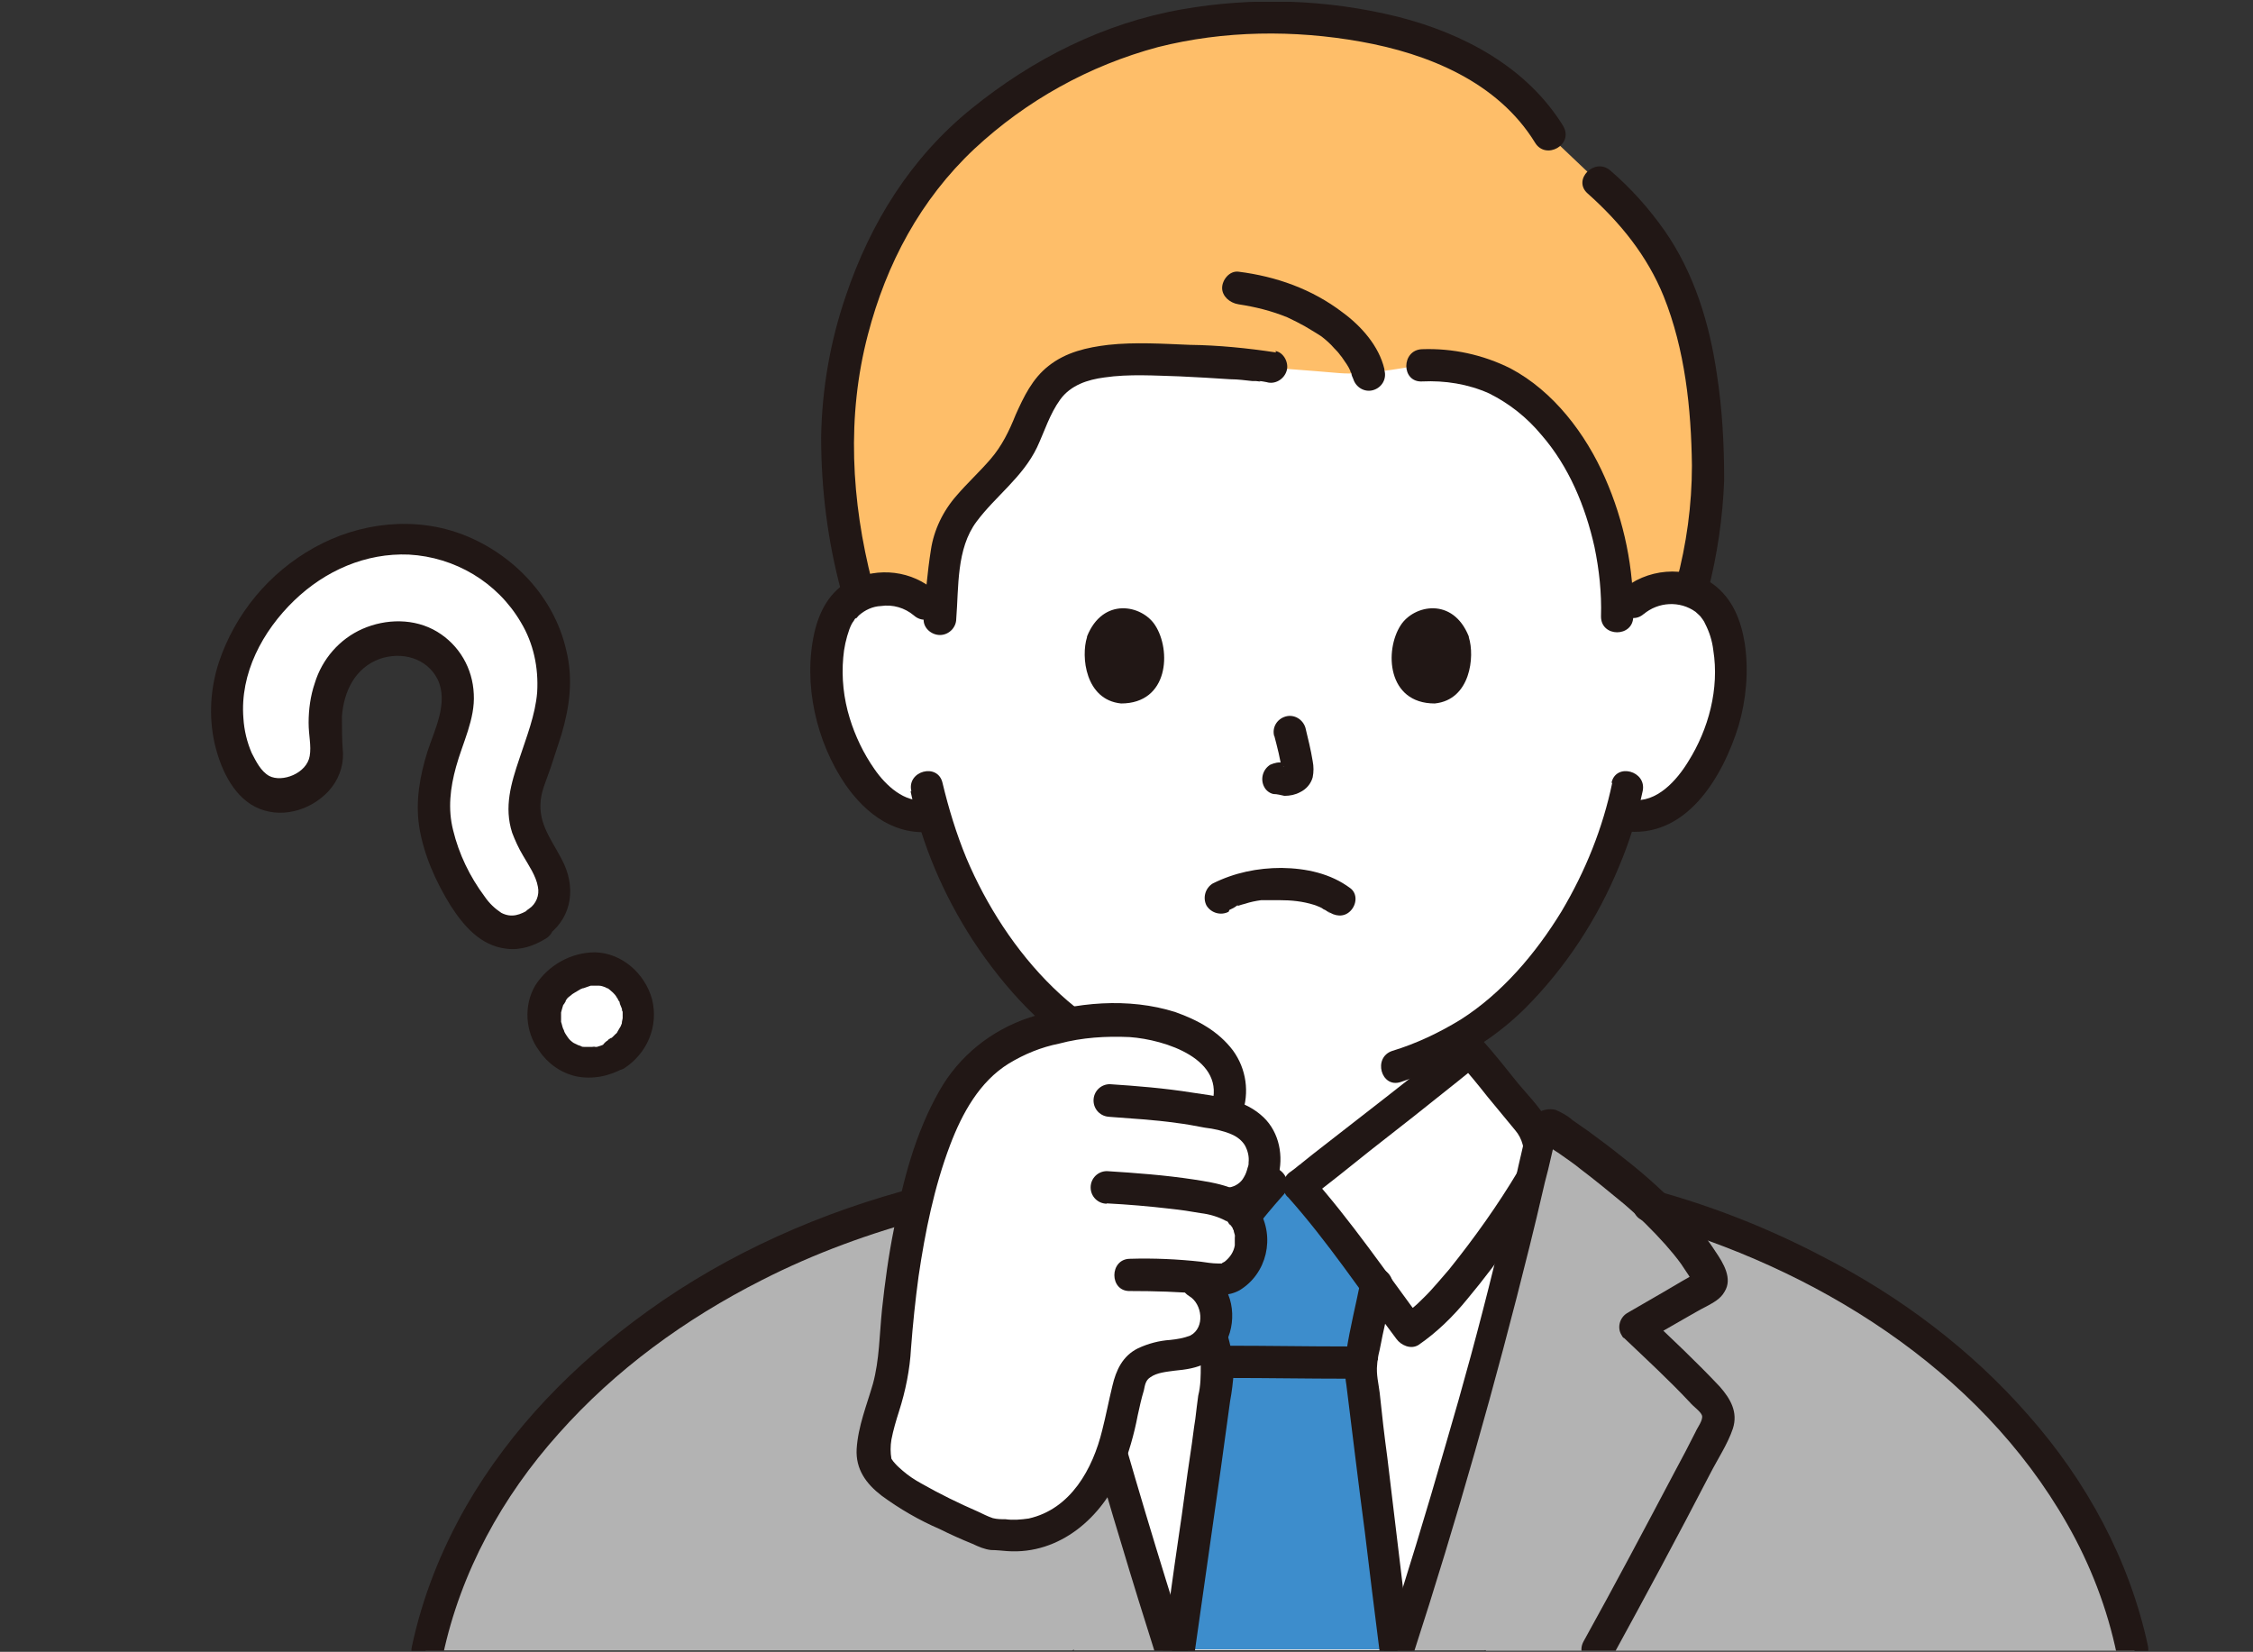 <?xml version="1.0" encoding="UTF-8"?>
<svg id="_圖層_1" data-name="圖層_1" xmlns="http://www.w3.org/2000/svg" xmlns:xlink="http://www.w3.org/1999/xlink" version="1.1" viewBox="0 0 622 456">
  <rect x="0" y="0" width="622" height="456" fill="#333333" stroke="none"/>
  <!-- Generator: Adobe Illustrator 29.8.2, SVG Export Plug-In . SVG Version: 2.1.1 Build 3)  -->
  <defs>
    <style>
      .st0 {
        fill: none;
      }

      .st1 {
        fill: #febe69;
      }

      .st2 {
        clip-path: url(#clippath-1);
      }

      .st3 {
        fill: #fff;
      }

      .st4 {
        fill: #b3b3b3;
      }

      .st5 {
        fill: #3d8dcc;
      }

      .st6 {
        clip-path: url(#clippath);
      }

      .st7 {
        fill: #211715;
      }
    </style>
    <clipPath id="clippath">
      <rect class="st0" x="28.6" width="564.7" height="455.7"/>
    </clipPath>
    <clipPath id="clippath-1">
      <rect class="st0" x="58.4" y=".5" width="535" height="459.7"/>
    </clipPath>
  </defs>
  <g class="st6">
    <g id="bg_img1">
      <g id="Group_52">
        <g class="st2">
          <g id="Group_27">
            <path id="Path_588" class="st3" d="M450.5,166.4c3-2.8,6.9-4.3,11.1-4,7.9.3,11.2,4.6,12.7,7.1,4.3,7.4,4.1,21.3,1.3,29.9-2,6.1-5.5,15.4-13.5,22-3.6,3-9.2,4.9-14.4,3.5-4.3,15.4-11.9,29.7-22,42.1-7.8,9.4-15,15.7-23.4,20.5v5.5c-10.7,8.4-41.1,32.4-43.8,34.3h-7.4c-2.8-2-36.5-28.6-45.4-35.5v-2c-9.4-5.1-18-12.9-26.3-22.8-10.1-12.4-17.5-26.6-21.8-41.9-4.9,1.2-10.4-.7-13.9-3.5-8.1-6.6-11.6-15.9-13.5-22-3-8.6-3.1-22.3,1.3-29.9,1.5-2.5,4.8-6.8,12.7-7.1,4.1-.2,8.1,1.3,11.1,4,0,0-26.3-95.8,94.9-95.8s100.4,95.8,100.4,95.8"/>
            <path id="Path_589" class="st7" d="M301.1,292.3v9.1c0,3,0,5.9-1.2,8.9-2.5,5.5-7.6,8.6-12.7,11.1-6.6,3.1-13.5,5.5-20.3,8.1-2.3.7-3.6,3.1-3.1,5.5.7,2.1,3.3,4,5.5,3.1,8.1-3.1,16.7-5.9,24.3-9.9,6.4-3.3,11.7-7.8,14.7-14.5,2.8-6.6,1.8-14.4,1.8-21.3s-8.9-5.8-8.9,0"/>
            <path id="Path_590" class="st7" d="M397.7,289.9v10.1c0,4-.2,8.1,1.2,11.9,2.5,7.1,7.9,12.1,14.4,15.7,7.9,4.3,16.8,7.1,25.3,10.4,2.3.8,4.9-1,5.5-3.1.7-2.5-.8-4.6-3.1-5.5-7.1-2.8-14.5-5.1-21.3-8.6-5.3-2.6-10.6-6.1-12.4-11.9-1-3.3-.7-6.9-.7-10.2v-8.6c0-5.8-8.9-5.8-8.9,0"/>
            <path id="Path_591" class="st3" d="M323.6,455.6c-13.5-41.6-26.1-86.7-36.3-130-.3-1.3-.7-2.6-1-3.8,0-.3-.2-.8-.3-1.2-.5-2-.8-3.8-1.3-5.8.7-2.1,1.7-4.3,3.1-5.9,4.8-5.5,10.7-13.5,15.7-19,2.1,1.7,44.3,34.8,47.4,37.2h7.4c3.1-2.3,45.2-35.5,47.4-37.2,4.8,5.5,10.9,13.4,15.7,19,1.5,1.8,2.5,3.8,3.1,5.9-.5,2-.8,3.8-1.3,5.8,0,.3-.2.8-.3,1.2-.3,1.3-.7,2.8-1,4.1-10.2,43.1-22.8,88.2-36.2,129.6h-62.3.2Z"/>
            <path id="Path_592" class="st5" d="M385,455.6c-4.5-37-9.6-76.4-9.6-77.8,0-2.5,1.7-9.6,2-10.7,1-5.1,1.7-7.6,2.5-12.4-7.1-9.6-16-21.6-21.5-27.6h-7.4c-5.3,5.9-14.2,17.7-21.1,27.1h0c1.3,4.1,2.5,7.8,3.5,11.2,1.3,4.3,2.6,8.6,2.8,13,0,2.1-5.3,38.8-10.6,76.9h59.4v.2h0Z"/>
            <path id="Path_593" class="st7" d="M371.9,371.7c-10.9,0-22-.2-32.9-.2s-5.8,8.9,0,8.9c10.9,0,22,.2,32.9.2s5.8-8.9,0-8.9"/>
            <path id="Path_594" class="st7" d="M389.4,455.6c-2.1-17.8-4.3-35.5-6.4-53.3-.8-5.9-1.5-11.9-2.1-17.8-.3-2.5-1-5.1-.7-7.8,0,.5,0-1,.2-1.3,0-1,.3-1.8.5-2.8.3-1.3.5-2.6.8-4,1-4.3,1.8-8.6,2.6-12.9.7-2.3-.8-4.8-3.1-5.5s-4.8.8-5.5,3.1c-1.3,6.6-3,13.2-4,19.8-.5,3.1-.5,6.3,0,9.2,1.7,13.5,3.3,27.1,5.1,40.6,1.3,10.7,2.6,21.5,4,32.4.3,2.5,1.8,4.5,4.5,4.5s4.8-2,4.5-4.5"/>
            <path id="Path_595" class="st7" d="M325.4,355.7c1.2,3.5,2.3,6.9,3.3,10.2,1.3,3.6,2.3,7.3,2.8,11.1,0,2.8,0,5.5-.7,8.3-.3,2.5-.5,3.6-.8,6.4-.5,3-.8,6.1-1.3,9.2-1.2,7.8-2.1,15.5-3.3,23.3-1.5,10.1-2.8,20.1-4.3,30.4-.3,2.3.7,4.8,3.1,5.5,2.1.5,5.1-.7,5.5-3.1,2.5-17.3,4.9-34.7,7.4-52,.8-6.1,1.7-12.1,2.5-18.2.5-2.6.8-5.3,1-7.9,0-4.6-1.3-9.2-2.6-13.5-1.2-4-2.6-7.9-4-12.1-1.8-5.5-10.4-3.1-8.6,2.3"/>
            <path id="Path_596" class="st1" d="M351.1,101.7c-9.1-1.7-36.3-2.8-44.4-2-5.1.5-10.6,1.7-14.7,5.1-5.3,4.5-7.3,11.7-10.4,18-5.5,10.9-18.2,16.5-20.3,28.7-1.5,8.9-1.5,12.4-2.3,22.1-2.1-8.4-9.4-11.2-15-11.1-2.3,0-4.8.5-6.9,1.7-3.6-13-5.6-26.6-5.8-40.1-.8-29.2,11.9-60.8,25.1-75.6,5.6-6.9,12.1-13.2,19.3-18.5,22.5-16.8,46.4-24.8,74.6-24.8s62.1,6.6,77.4,32.2l13.7,13c19,17.2,28.2,35.2,30,74.6.5,13.2-1,24.1-4.6,38.5-1.8-.7-3.6-1-5.5-1-4.1-.2-8.1,1.3-11.1,4,0,0-2.1,2-4.1,4v-.3c.5-21-7.3-45.1-23.6-59.3-1-.8-2.1-1.8-3.3-2.6-7.8-5.5-17.3-8.1-26.9-7.6,0,0-14.5,3-22.5,2.3s-19-1.5-19-1.5"/>
            <path id="Path_597" class="st7" d="M251.4,218.5c3.1,14.7,9.1,28.6,17.2,41.1,8.7,13.2,20.1,25.8,34.2,33.5,7.1,4,14.9,6.8,23,7.9,2.3.3,4.8-.7,5.5-3.1.7-2.1-.7-5.1-3.1-5.5-28.9-4.5-50.5-29.7-61.4-55.5-2.8-6.8-4.9-13.7-6.6-20.8-1.3-5.6-9.9-3.3-8.6,2.3"/>
            <path id="Path_598" class="st7" d="M445.1,216.1c-2.6,12.5-7.4,24.4-14,35.5-7.1,11.6-16.4,22.6-27.9,29.9-5.9,3.6-12.2,6.6-18.8,8.6-5.5,1.8-3.1,10.4,2.3,8.6,12.9-4.3,24.6-10.7,34.3-20.3,11.2-11.2,20.1-24.8,26.1-39.5,2.8-6.6,4.9-13.5,6.4-20.5,1.2-5.6-7.4-7.9-8.6-2.3"/>
            <path id="Path_599" class="st7" d="M351.8,203.1c.8,3.1,1.7,6.4,2.1,9.7v-1.2,1.3-1.2.7l.5-1s0,.3-.2.3l.7-.8-.3.3.8-.7c-.2,0-.5.3-.8.3l1-.5c-.5.2-.8.3-1.3.3h1.2-1.2,1.2-1.3c-1.2-.3-2.3,0-3.5.5-2.1,1.3-2.8,4-1.7,6.1h0c.5,1,1.5,1.8,2.6,2,1,0,2,.3,3,.5,1.5,0,3-.3,4.3-1,1.7-.8,3-2.3,3.5-4.1.3-1.5.3-3,0-4.5-.5-3.1-1.3-6.3-2-9.2-.7-2.3-3.1-3.8-5.5-3.1s-3.8,3.1-3.1,5.5"/>
            <path id="Path_600" class="st7" d="M300.1,175.9c-1.7,5.3-.5,17.3,9.4,18.3,13.2,0,13.9-14.7,9.4-21.6-3.6-5.6-14.4-7.9-18.8,3.1"/>
            <path id="Path_601" class="st7" d="M405.5,175.9c1.7,5.3.5,17.3-9.4,18.3-13.2,0-13.9-14.7-9.4-21.6,3.6-5.6,14.4-7.9,18.8,3.1"/>
            <path id="Path_602" class="st7" d="M258.3,163.3c-6.4-5.8-15.9-6.9-23.6-3-5.6,2.8-8.6,8.6-9.9,14.5-3.1,14,.5,29.9,8.6,41.8,5.8,8.3,14,14.4,24.6,12.9,2.5-.3,3.6-3.5,3.1-5.5-.7-2.6-3.1-3.5-5.5-3.1-5.9.8-11.1-4.1-14.2-8.6-3-4.3-5.3-9.1-6.8-14-1.7-5.5-2.3-11.2-1.8-16.8.2-2.6.8-5.3,1.7-7.8.3-.8.7-1.7,1.2-2.3.2-.3.3-.7.7-.8-.5.7.5-.5.7-.7,1.7-1.5,3.8-2.5,6.1-2.6,3.3-.5,6.6.5,9.1,2.6,4.3,3.8,10.6-2.5,6.3-6.3"/>
            <path id="Path_603" class="st7" d="M453.7,169.6c4.1-3.5,10.1-3.8,14.4-.7.5.5,1.2,1,1.7,1.7-.5-.5,0,0,.2.3s.5.7.7,1.2c1.2,2.3,2,4.8,2.3,7.4,1.7,10.6-1.3,21.8-6.9,30.7-3.1,5.1-8.7,11.6-15.7,10.6-2.3-.3-4.8.7-5.5,3.1-.5,2.1.7,5.1,3.1,5.5,17.5,2.5,27.6-14.9,32-29.1,2.1-7.3,2.8-15,1.7-22.6-1-6.3-3.3-12.4-8.7-16.4-7.6-5.5-18.7-4.3-25.4,1.8-4.3,3.8,2.1,10.2,6.3,6.3"/>
            <path id="Path_604" class="st7" d="M471.5,163.3c2.6-10.1,4.1-20.3,4.5-30.7,0-9.7-.5-19.6-2-29.2-2-14-6.3-28.1-14.5-39.8-4.3-6.1-9.2-11.6-14.9-16.5-4.3-3.8-10.6,2.5-6.3,6.3,9.1,8.1,16.5,17.3,21,28.4,5.9,14.7,7.6,31,7.8,46.7,0,10.9-1.5,21.8-4.3,32.2-1.3,5.6,7.3,7.9,8.6,2.3"/>
            <path id="Path_605" class="st7" d="M431.7,35c-10.1-16.5-27.7-25.8-45.9-30.4-19.5-4.8-39.8-5.5-59.6-2-21.5,3.8-41.1,13.7-58,27.4-16.7,13.5-27.9,31.5-34.7,51.7-4.3,12.5-6.6,25.8-6.8,39,0,14.4,1.8,28.6,5.5,42.4,1.5,5.6,10.1,3.1,8.6-2.3-5.8-22.5-7.1-45.9-1.2-68.4,5.1-19.6,14.5-37.3,29.4-51.3,14.4-13.4,31.7-23,50.7-28.1,18.2-4.6,37.6-4.8,56-1.5,18.5,3.3,37.8,11.1,48.1,27.9,3,4.9,10.7.5,7.8-4.5"/>
            <path id="Path_606" class="st7" d="M352.3,97.3c-7.9-1.2-15.9-2-23.8-2.1-7.4-.3-15.2-.8-22.5,0-5.9.7-11.7,2-16.5,5.8-4.5,3.5-6.9,8.6-9.1,13.5-1.8,4.5-3.8,8.6-6.9,12.2-3,3.5-6.4,6.6-9.4,10.1-3.8,4.3-6.3,9.6-7.1,15-1,6.3-1.5,12.5-2,19-.2,2.5,2.1,4.5,4.5,4.5s4.5-2,4.5-4.5c.7-8.7,0-19.3,5.6-26.8,5.3-7.1,12.7-12.2,16.7-20.5,2.1-4.5,3.5-9.2,6.4-13.2s7.6-5.5,12.2-6.1c6.8-1,14-.5,20.8-.3,4.6.2,9.4.5,14,.8,2.1,0,4.1.3,6.1.5h1c.2,0,2,.3.8,0,.7,0,1.5.2,2.1.3,2.3.7,4.8-.8,5.5-3.1.7-2.1-.7-5.1-3.1-5.5"/>
            <path id="Path_607" class="st7" d="M382.2,101.9c-1.5-6.4-6.4-11.9-11.6-15.7-8.4-6.4-18.3-9.9-28.7-11.2-2.5-.3-4.5,2.3-4.5,4.5s2,4.1,4.5,4.5c4.6.7,9.1,1.8,13.5,3.6,1.7.8,3.5,1.7,4.9,2.5.8.5,1.7,1,2.5,1.5.5.3.8.5,1.3.8,0,0,1.2.8.5.3,1.3,1,2.6,2.1,3.8,3.5.5.5,1,1,1.5,1.7.3.3.5.7.8,1,.2.3,0,.2-.2-.3,0,.2.3.3.3.5.7,1,1.5,2.1,2,3.3,0,.2.2.5.3.7-.7-1.2-.2-.5,0,0,0,.5.3,1,.5,1.5.7,2.3,3.1,3.8,5.5,3.1s3.8-3.1,3.1-5.5"/>
            <path id="Path_608" class="st7" d="M450.9,170.2c.2-13.2-2.5-26.3-7.8-38.3-5.3-12.1-14.2-23.9-26.1-30.2-7.6-3.8-16-5.6-24.4-5.3-5.8.2-5.8,9.2,0,8.9,6.3-.3,12.7.7,18.5,3.3,5.6,2.8,10.4,6.6,14.4,11.4,7.6,8.7,12.2,19.8,14.7,31,1.3,6.3,2,12.7,1.8,19.2,0,5.8,8.9,5.8,8.9,0"/>
            <path id="Path_609" class="st7" d="M402.6,293.1c2.8,3.1,5.5,6.4,8.1,9.7,2.5,3.1,5.1,6.1,7.6,9.2,2,2.3,2.8,5.5,2.3,8.6.2-.8,0,.2-.3.7-.3.7-.8,1.3-1.2,2-5.6,9.4-12.1,18.5-19,27.1-2.3,2.6-4.6,5.5-7.1,7.9-1,1-2.1,2.1-3.3,3-.8.8-1.8,1.5-2.8,2.1l6.1,1.7c-10.2-13.7-20-28.1-31.4-40.9l-.8,7.1c5.9-4.3,11.7-9.1,17.5-13.7,8.1-6.3,16.2-12.7,24.3-19.2,2.1-1.7,4.3-3.5,6.4-5.1,1.8-1.5,1.7-4.8,0-6.3-1.8-1.8-4.5-1.5-6.3,0-13.2,10.7-26.8,21.1-40.1,31.5-.8.7-1.7,1.3-2.5,2l-1,.8h.3c0-.2-.7.3-.7.3-.8.7-1.5,1.2-2.3,1.8-2.1,1.3-2.8,4.1-1.5,6.3.2.3.3.5.7.8,10.9,12.2,20.1,26.1,29.9,39.1,1.3,1.8,4,3,6.1,1.7,5.1-3.5,9.6-7.9,13.5-12.7,4.6-5.5,8.9-11.2,13-17.2,3.1-4.5,6.1-8.9,8.9-13.5.8-1.3,1.7-2.6,2.1-4.1,1.5-4.3.5-9.1-1.3-13.2-2-4.3-5.6-7.8-8.6-11.4-3.3-4.1-6.6-8.3-10.1-12.2-3.8-4.3-10.1,2-6.3,6.3"/>
            <path id="Path_610" class="st7" d="M300.4,286.8c-3,3.3-5.8,6.9-8.6,10.4s-5.9,6.8-8.4,10.4c-4,5.6-4.9,12.9-1.5,18.8,6.1,10.4,13,20.3,20.8,29.6,4.5,5.5,9.4,11.1,15.4,14.9,2.1,1.5,4.8.3,6.1-1.7,9.9-13,19-26.9,29.9-39.1,1.8-1.8,1.7-4.6,0-6.4-.2-.2-.5-.5-.8-.7-.7-.5-1.3-1-2-1.5l-.8-.5c-.5-.5.8.7,0,0-.7-.5-1.5-1.2-2.1-1.7-3.6-2.8-7.4-5.8-11.1-8.6-8.1-6.3-16-12.5-24.1-19-2.1-1.7-4.3-3.3-6.3-4.9-1.8-1.5-4.5-1.8-6.3,0s-1.8,4.8,0,6.3c13.4,10.9,27.1,21.3,40.6,31.9,2.5,2,5.1,4,7.6,5.9l-.8-7.1c-11.4,12.9-21,27.2-31.4,40.9l6.1-1.7c-2-1.3-3.8-2.8-5.5-4.5s-4.1-4.3-6.1-6.6c-4.1-4.8-7.9-9.9-11.6-15-3-4.3-5.8-8.4-8.6-12.9-.7-1.2-1.5-2.3-2.1-3.6,0,0-.3-.7,0-.2,0,.3,0-1.2,0-1.5,0-1.7.5-3.1,1.2-4.6,1.8-3.8,5.3-6.9,7.9-10.2,3-3.6,5.9-7.4,9.1-10.9,3.8-4.3-2.5-10.6-6.3-6.3"/>
            <path id="Path_611" class="st4" d="M296.5,455.6h27.1c-13.5-41.6-26.1-86.7-36.3-130-.3-1.3-.7-2.6-1-3.8,0-.3-.2-.8-.3-1.2-.7-2.8-1.3-5.6-2-8.4-.2-1-1.2-1.7-2.3-1.3-.2,0-.5,0-.7.3-9.4,6.3-18.2,13-26.6,20.6-16.8,4.3-33,10.6-48.4,18.5-41.6,21.5-78.6,58.3-88.5,105.3h178.5l.5-.2h0Z"/>
            <path id="Path_612" class="st4" d="M409.9,455.6h-24.1c13.4-41.4,26.1-86.5,36.2-129.6.3-1.3.7-2.8,1-4.1,0-.3.2-.8.3-1.2.7-2.8,1.3-5.6,2-8.4.2-1,1.2-1.7,2.3-1.3.2,0,.5,0,.7.3,9.7,6.4,19,13.7,27.6,21.6,15.5,4.3,30.5,10.1,44.9,17.5,41.6,21.5,78.6,58.3,88.5,105.3h-179l-.3-.2h0Z"/>
            <path id="Path_613" class="st7" d="M258,335c4.3-4,8.7-7.8,13.4-11.2,2.1-1.7,4.3-3.1,6.4-4.6,1.2-.8,2.1-1.5,3.3-2.3.5-.3,1-.7,1.5-1l.5-.3c1.2-.7.7-.7-1.7,0l-1.7-1.7c.7.8,1,4.1,1.3,5.8.5,2.3,1,4.6,1.7,6.8,1.2,4.5,2.1,9.1,3.3,13.5,2.3,9.6,4.8,19,7.3,28.6,5.1,19.2,10.4,38.3,16.2,57.3,3.1,10.4,6.4,21,9.7,31.4,1.8,5.5,10.4,3.1,8.6-2.3-7.9-24.8-15.4-49.7-22.3-74.6-3.5-12.7-6.8-25.3-9.9-38-1.5-6.3-3-12.4-4.5-18.7-.7-2.8-1.3-5.8-2-8.6-.7-3.1-1.3-6.4-4.8-7.8-3.5-1.2-6.1,1-8.9,2.8-2.5,1.8-5.1,3.6-7.4,5.5-5.8,4.3-11.2,8.7-16.5,13.5-4.3,4,2.1,10.2,6.3,6.3"/>
            <path id="Path_614" class="st7" d="M390.1,456.9c12.1-37.3,22.8-75,32.2-112.9,1.3-5.3,2.6-10.6,3.8-15.9.5-2.3,1.2-4.6,1.7-6.9.3-1.5.7-2.8,1-4.3.2-1.2.5-2.1.8-3.1l-1.7,1.7c-.7.5-3.3-1-1.3.3.5.3,1,.7,1.5,1,.8.7,1.8,1.2,2.6,1.8,1.8,1.3,3.8,2.6,5.6,4.1,4.1,3.1,8.1,6.4,12.1,9.7,4.1,3.5,7.9,7.3,11.4,11.2,1.5,1.7,3,3.5,4.3,5.3.7,1,1.3,2,2,3,.2.3.5.8.7,1.2,0,.3.3.7.5.8q.1.2,0,0c.2-.8.3-1.5.7-2.3q.4-.2,0,0l-1.2.7-2.3,1.3-5.1,3c-3.5,2-6.9,4-10.2,5.9-2.1,1.3-2.8,4.1-1.5,6.1.2.3.3.7.7.8,6.1,5.8,12.4,11.6,18.2,17.8.8,1,3,2.5,3.3,3.6.3,1.3-1.3,3.3-1.8,4.5-1.8,3.6-3.8,7.4-5.8,11.1-8.3,15.7-16.5,31.2-25.1,46.7-2.8,5.1,4.9,9.6,7.8,4.5,9.2-16.8,18.3-33.7,27.1-50.7,2.1-4.1,4.9-8.3,6.3-12.5,1.5-4.6-.7-8.3-3.6-11.6-6.4-6.8-13.2-13.2-20-19.6l-.8,7.1c3.8-2.1,7.6-4.3,11.6-6.6,1.8-1,3.6-2.1,5.6-3.1,1.8-1,3.8-2,4.9-4,2.3-3.6-.3-7.9-2.5-11.1-2.1-3.3-4.6-6.4-7.3-9.2-5.6-6.1-11.7-11.7-18.3-16.8-3.1-2.5-6.3-4.9-9.6-7.3-1.5-1-2.8-2-4.3-3-1.3-1.2-3-2.1-4.6-2.8-1.8-.5-3.8,0-5.3,1-2,1.3-2.5,3.5-3,5.6-.8,4-1.8,7.8-2.6,11.6-2,8.3-4,16.5-6.1,24.8-4.1,16.7-8.6,33.2-13.4,49.5-5.3,18.5-10.9,36.8-16.8,55.1-1.8,5.5,6.9,7.8,8.6,2.3"/>
            <path id="Path_615" class="st7" d="M122.3,456.9c4.9-23,16.4-43.8,31.9-61.1,15.7-17.7,35-31.7,56.1-42.4,14.5-7.4,29.9-13,45.7-17.2,5.6-1.5,3.1-10.1-2.3-8.6-26.8,6.9-52.7,18.3-75.1,34.5-20,14.4-37.5,32.2-49.9,53.7-6.9,12.1-12.1,25.1-15,38.8-1.2,5.6,7.4,8.1,8.6,2.3"/>
            <path id="Path_616" class="st7" d="M454.3,337c46.7,12.9,92,40.8,116.4,83.7,6.4,11.2,11.1,23.4,13.7,36,1.2,5.6,9.7,3.3,8.6-2.3-5.1-23.8-17-45.6-33-63.7-15.9-18.2-35.5-32.9-57-43.9-14.9-7.8-30.4-13.9-46.6-18.3-5.6-1.5-7.9,7.1-2.3,8.6"/>
            <path id="Path_617" class="st7" d="M339.4,251.2c.7-.3,1.5-.7,2.1-1.2,0,0,.8-.3.2,0s.2,0,.3,0c.5-.2,1-.3,1.7-.5,1.5-.5,3-.8,4.5-1-.7,0,.3,0,.5,0h4.5c3.3,0,6.4.3,9.6,1.3.7.2,1.2.5,1.8.7-1-.3.2,0,.5.3s.7.3,1.2.7,1.7,1.2.2,0c2,1.5,4.5,1.8,6.3,0s2-4.8,0-6.3c-5.5-4.1-12.2-5.5-19-5.6-6.6,0-13,1.3-19,4.3-2.1,1.3-2.8,4-1.7,6.1,1.3,2.1,4,2.8,6.1,1.7"/>
            <path id="Path_618" class="st3" d="M148.4,254.8c-3.1,2-5.9,2.6-8.6,2.3-1.5-.2-3-.8-4.3-1.7-4.5-3-9.1-9.9-13-19.6-5.1-12.5-2.3-21.1,1-31.2.8-2.3,1.5-4.8,2.3-7.3,1.5-4.9.7-10.2-2.3-14.5-2.6-4-7.1-6.4-11.7-6.8-4.3-.5-8.6.5-12.2,2.8-3.6,2.1-6.4,5.6-7.8,9.6-2.3,6.3-2.1,12.7-1.7,18.2.3,2.3-.3,4.8-1.7,6.8-1.2,1.5-2.5,2.8-4.1,3.8-1.7,1.2-3.6,1.8-5.6,2-5.1.7-9.1-1.8-12.1-7.3-3.1-6.1-4.5-13-3.8-19.8,1.3-13.7,10.7-28.1,23.9-36.3,10.2-6.6,22.8-8.7,34.7-5.9,10.9,2.8,20.3,9.6,26.1,19.3,5.1,8.4,6.8,18.5,4.3,27.9-1.5,5.9-3,10.2-4.3,14-.8,2.3-1.5,4.1-2,6.1-1.3,4.8-.8,10.1,1.7,14.4l1,1.8c1.7,2.6,3,5.3,4.3,8.1.8,2.1,1,4.5.5,6.8-.7,2.6-2.3,4.8-4.6,6.3"/>
            <path id="Path_619" class="st3" d="M170.2,291.4c-3.6,2.3-8.3,2.8-12.2,1.2-5.3-2.6-8.4-8.4-7.4-14.2.8-3.3,2.8-6.3,5.8-8.1h.2c1.5-1.2,6.8-4,12.2-1.7,5.8,2.8,8.9,9.4,7.1,15.7-1,3-3,5.5-5.6,7.1"/>
            <path id="Path_620" class="st7" d="M146.2,251c-2.5,1.5-4.9,2.5-7.8,1-1.8-1.2-3.3-2.6-4.6-4.5-4.1-5.5-7.1-11.7-8.7-18.3-1.5-5.9-.8-11.7.8-17.5,1.8-6.6,5.3-13.2,4.9-20.1-.3-7.1-4-13.5-10.1-17.2-6.3-3.8-14.2-3.6-20.6-.8-6.4,2.8-11.2,8.4-13.2,15-1.2,3.5-1.7,7.3-1.7,10.9s.8,6.3.3,9.2c-.8,4.8-7.6,7.4-11.2,5.5-2.3-1.3-3.6-4-4.8-6.3-1.3-3-2.1-6.3-2.3-9.6-1-12.4,5.3-24.1,14-32.5,8.6-8.3,19.8-13.2,31.7-12.7,12.7.7,24.4,7.6,30.9,18.7,3.5,5.8,4.9,12.5,4.5,19.3-.5,6.3-3,12.5-4.9,18.3-2.3,6.8-4.3,13.4-2,20.5.8,2.1,1.8,4.3,3,6.3,1.5,2.6,3.6,5.6,4.1,8.6.5,2.3-.5,4.8-2.5,6.1-4.8,3.1-.3,10.9,4.5,7.8,6.9-4.6,8.6-12.5,5.3-20-2.5-5.5-6.8-10.2-6.6-16.5,0-3.5,1.7-6.9,2.8-10.2,1-3.1,2-6.1,3-9.2,2.3-7.8,3.3-15.4,1.3-23.4-3.3-14.5-14.5-26.3-28.2-31.7-13.5-5.3-28.9-3.5-41.4,3.5-12.4,6.9-21.8,18.2-26.3,31.7-2.3,7.1-2.8,14.7-1.2,22.1,1.5,6.6,4.8,14.4,11.2,17.7,6.8,3.5,15.2,1.2,20.3-4.3,2.6-2.8,4.1-6.6,4-10.4-.3-3.5-.3-6.8-.3-10.2.5-6.9,3.6-13.4,10.4-15.9,6.1-2.1,13-.3,16,5.6,3.1,6.4-.8,13.9-2.8,20-2.1,6.8-3.3,13.5-2.3,20.5,1.2,7.8,4.6,15.4,8.7,22,3.6,5.6,8.3,11.1,15.4,11.9,4,.5,7.6-.8,10.9-2.8,4.9-3,.5-10.7-4.5-7.8"/>
            <path id="Path_621" class="st7" d="M168,287.6c-.3.2-.8.5-1.2.7,0,0-.8.3,0,0-.7.3-1.3.5-2,.7h-.8c1-.2-.3,0-.5,0h-2c1,0-.3,0-.3,0-.3,0-.5,0-.8-.2,0,0-1.2-.5-.7-.2s-.5-.3-.5-.3c-.2,0-.5-.3-.7-.3,0,0-1-.7-.5-.3s-.3-.3-.3-.3c-.3-.2-.5-.5-.7-.7-.2-.2-.3-.5-.5-.7-.5-.5.5.8,0,0-.3-.5-.7-1-.8-1.5,0-.2-.2-.3-.3-.7,0,.8.2.5,0,0s-.3-1.2-.5-1.7v-.8c-.2-.7,0,1.2,0,0v-2c0-1-.3.7,0,.2.2-.7.3-1.2.5-1.8-.3.8,0,.2,0,0s.3-.5.5-.8c0-.2.3-.3.3-.7-.5.8,0,0,.2-.3.3-.5.8-.8,1.3-1.2,0,0,.8-.7.2-.2.3-.2.5-.3.8-.5.5-.3,1.2-.7,1.7-1,.3-.2.5-.5,0,0,.2,0,.3-.2.7-.2.7-.2,1.3-.5,2-.7h.8c-1.2,0,.2,0,.3,0h.8c1.3,0-.5,0,.3,0s1.3.3,2,.5c-.8-.3,0,0,.3.2.3,0,.5.3.8.5.7.3,0,0,0,0,.3.2.5.5.8.7.3.3.7.7,1,1.2.5.5-.5-.8,0,0,0,.2.3.3.3.5.2.3.3.7.5.8,0,.2.5,1.2,0,.2.2.7.5,1.2.7,1.8,0,.3,0,.5.2.8.3,1.2,0-1,0,0v1.8c0,1,0,0,0,0l-.2,1c0,.3,0,.5-.2.8-.3,1,.2-.3-.2.5-.3.5-.7,1.2-1,1.7.5-.8,0,.2-.3.3-.3.3-.5.5-.8.8-.2.2-.3.3-.7.5.7-.7-.5.3-.7.5-2.1,1.3-2.8,4-1.7,6.1,1.3,2.1,4,2.8,6.1,1.7h0c6.4-4.1,9.7-11.6,7.8-19.2-2-7.1-8.3-12.7-15.7-12.9-6.6,0-12.9,3.5-16.5,9.1-3.3,5.5-2.8,12.9,1,18,2.3,3.5,5.9,6.1,10.1,7.1,4.6,1,9.4,0,13.4-2.3,2.1-1.3,2.8-4,1.7-6.1-1.3-2.1-4-2.8-6.1-1.7"/>
            <path id="Path_622" class="st3" d="M252.5,332.9c2-8.9,4.8-17.5,8.6-25.8,8.3-17.2,20.6-22.8,39-25.3,8.9-1.3,18-.3,26.3,3,9.2,3.8,16.7,12.1,11.6,23,7.9,1.8,11.2,6.8,10.9,13.2-.2,3.5-2.5,9.9-8.6,11.1h-1c5.1,2.6,5.9,7.3,6.1,10.2,0,5.5-4.6,11.1-9.1,10.6-3.3-.3-5.8-.7-8.3-.8,1.7.8,2.5,1.5,2.5,1.5,2.8,1.8,4.8,4.6,5.1,8.1.3,2.8-.5,5.8-2,8.1-2.5,3.6-6.9,3.8-10.6,4.3-4.8.5-9.2,1.8-10.9,6.4-.7,1.8-3.1,13.4-4,16.7-1.8,6.8-4.9,13.5-9.9,18.7-5,5.1-12.2,8.6-19.6,7.9,0,0-3-.2-5.3-.3-11.6-4.8-27.2-12.2-31-18-4.1-6.4,3.8-19.3,4.5-30.2.8-14.2,2.8-28.4,5.8-42.3"/>
            <path id="Path_623" class="st7" d="M342.9,307.5c2.1-5.9,1.2-12.4-2.5-17.5-4-5.3-9.7-8.4-15.9-10.6-12.9-4.1-27.6-2.8-40.3,1.5-10.6,3.5-19.5,10.7-24.9,20.3-6.6,11.6-10.1,24.9-12.5,38-1.5,7.4-2.5,14.9-3.3,22.3-.7,6.8-.7,13.9-2.5,20.5-1.7,5.9-4.1,11.7-4.5,18-.3,5.6,2.6,9.6,6.9,12.9,4.9,3.6,10.4,6.8,16,9.2,3,1.5,5.9,2.8,9.1,4.1,1.7.8,3.3,1.5,5.1,1.7,1.5,0,3,.2,4.5.3,14.5,1,26.3-9.4,31.5-22.1,2-4.9,3.5-10.1,4.5-15.4.5-2.3,1-4.6,1.7-6.9.3-1.5.5-2.8,1.8-3.6,1.8-1.3,4.5-1.5,6.6-1.8,3.1-.3,6.3-.7,9.1-2.3,6.3-3.6,8.4-12.2,5.8-18.7-1.3-3.1-3.5-5.8-6.3-7.4-4.9-3-9.4,4.8-4.5,7.8,3.6,2.1,4.5,8.7.3,10.9-1.8.7-3.6,1-5.5,1.2-3.1.2-6.1,1-8.9,2.3-4.3,2.1-6.1,6.1-7.1,10.4-1,4.1-1.8,8.3-2.8,12.2-2.6,10.7-8.7,21.8-20.3,24.4-2.1.3-4.3.5-6.4.2-1.2,0-2.3,0-3.5-.3-1.5-.5-2.8-1.2-4.1-1.8-5.3-2.3-10.6-4.9-15.7-7.8-1.8-1-3.5-2.1-5.1-3.5-.8-.7-1.5-1.3-2.1-2-.3-.3-.7-.8-1-1.3-.3-1.7-.3-3.5,0-5.3.5-2.6,1.3-5.3,2.1-7.8,1.8-5.6,3-11.6,3.3-17.3.5-6.6,1.2-13.4,2.1-20,1.8-12.2,4.3-24.6,8.7-36.2,3.3-8.7,8.1-17.5,16.2-22.5,4.3-2.6,8.9-4.5,13.9-5.5,6.4-1.7,12.9-2.1,19.5-1.8,9.7.7,26.9,6.1,22.5,19-.7,2.3.7,4.8,3.1,5.5,2.3.7,4.8-.7,5.5-3.1"/>
            <path id="Path_624" class="st7" d="M306.1,308.3c6.3.5,12.4.8,18.7,1.7,2.6.3,5.1.8,7.8,1.3,2.5.3,4.9.8,7.3,1.8,1.7.7,3,1.8,3.8,3.1.8,1.5,1.2,3.1,1,4.8,0,1.2.2-1,0,.3,0,.5-.2.8-.3,1.2-.2.8-.5,1.7-1,2.5-.8,1.5-2.3,2.5-4,2.8-5.6,1.3-3.3,9.9,2.3,8.6,12.4-3,15.9-20.8,6.3-28.7-5.3-4.5-12.5-5.1-19-6.1-7.6-1.2-15-1.8-22.6-2.3-2.5,0-4.5,2-4.5,4.5s2,4.5,4.5,4.5h0"/>
            <path id="Path_625" class="st7" d="M305.5,332.2c5.9.3,11.7.8,17.7,1.5,2.8.3,5.5.7,8.3,1.2,2.5.3,4.8,1,6.9,2.1,0,0,.7.5.2,0,.2,0,.3.3.5.5,0,.2,1,1.2.5.5.2.3.5.7.7,1,0,.2.2.5.3.7,0-.3-.2-.5,0,0,0,.3.2.8.3,1.2,0,.3.2,1.5,0,.3v2.6c-.3,1.8-1.3,3.3-2.8,4.5-.3.2-.7.3-.8.5,0,0,.3,0,0,0s0,0,0,0h-1c-1.7,0-3.3-.3-4.8-.5-6.4-.7-13-1-19.5-.8-5.8,0-5.8,9.1,0,8.9,6.8,0,13.5.2,20.1.8,3.6.3,6.8.8,10.1-1,7.6-4.6,9.9-14.7,5.3-22.3,0-.2-.3-.5-.5-.7-4.1-5.6-11.1-6.6-17.5-7.6-7.9-1.2-16-1.8-23.9-2.3-2.5,0-4.5,2-4.5,4.5s2,4.5,4.5,4.5"/>
          </g>
        </g>
      </g>
    </g>
  </g>
</svg>